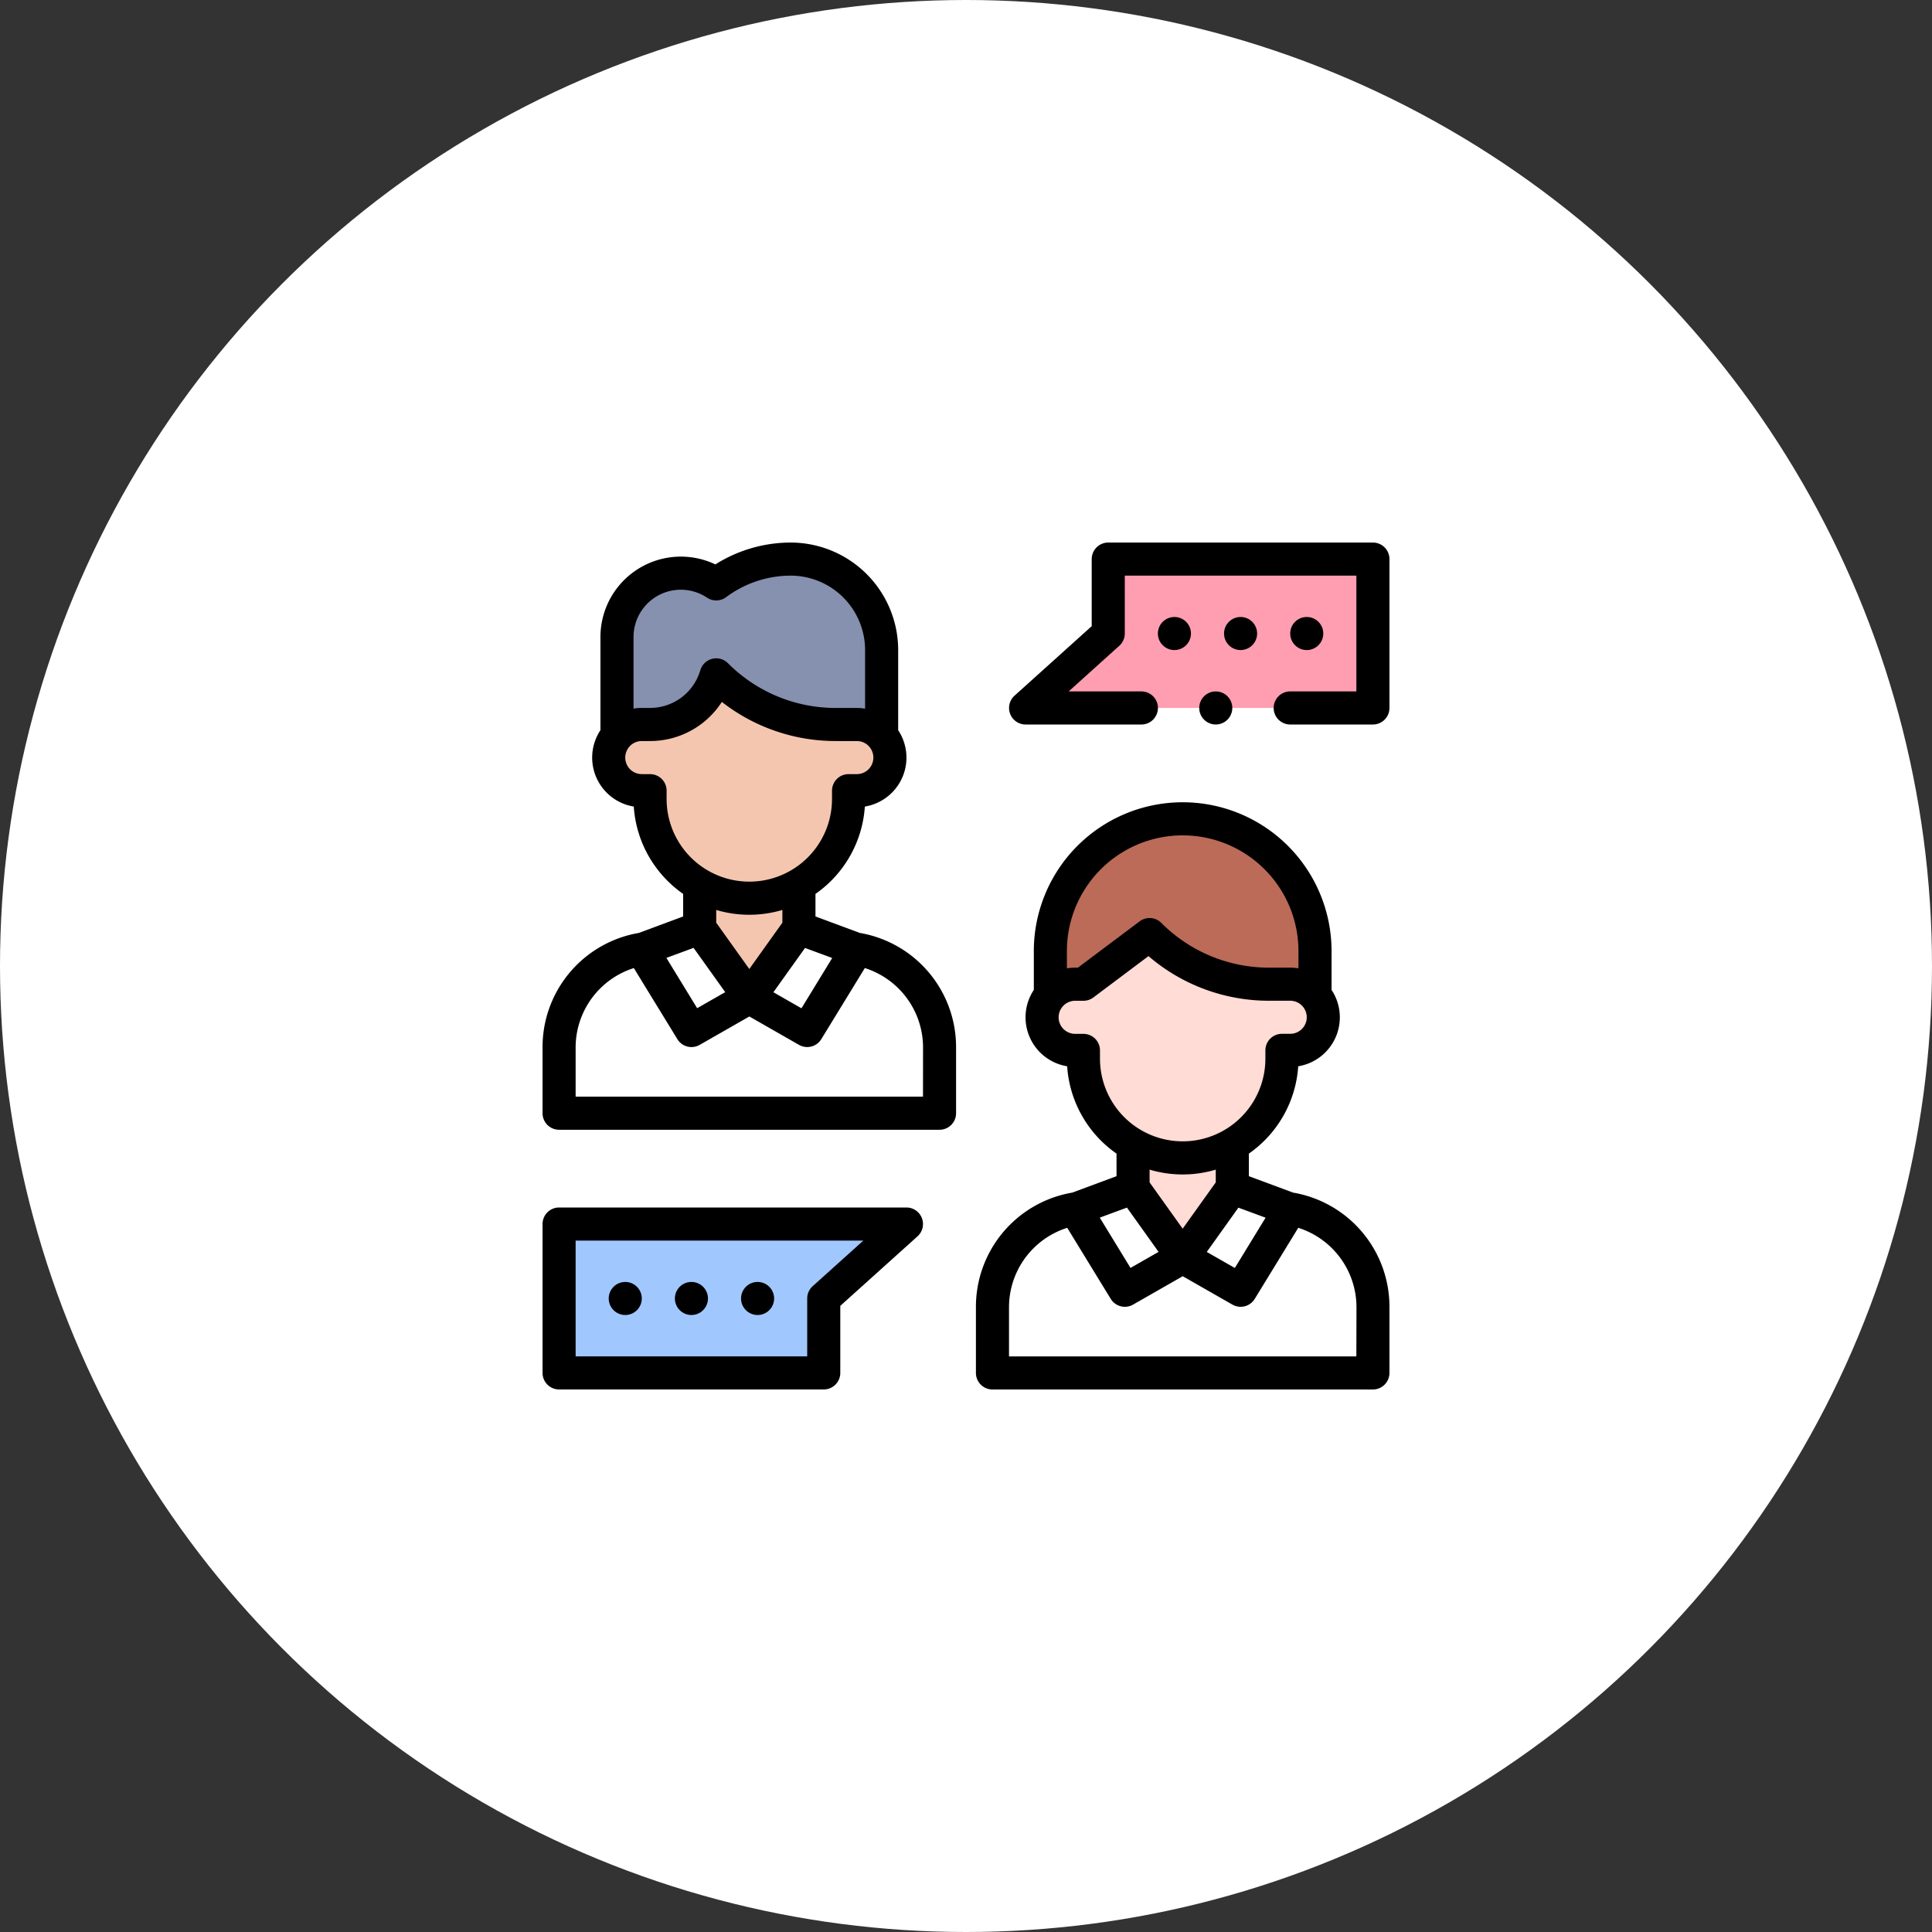 <svg xmlns="http://www.w3.org/2000/svg" width="146" height="146" viewBox="0 0 146 146">
  <rect x="0" y="0" width="146" height="146" fill="#333333" stroke="none"/>
  <g id="그룹_1507" data-name="그룹 1507" transform="translate(-1359 -1146)">
    <circle id="타원_13" data-name="타원 13" cx="73" cy="73" r="73" transform="translate(1359 1146)" fill="#fff"/>
    <g id="communications_14913052" transform="translate(1400 1187)">
      <g id="그룹_1154" data-name="그룹 1154" transform="translate(1.25 1.25)">
        <path id="패스_1197" data-name="패스 1197" d="M10,412v11.25H30v-5.625L36.25,412Z" transform="translate(-10 -361.75)" fill="#a0c8ff"/>
        <path id="패스_1198" data-name="패스 1198" d="M318.25,21.25V10h-20v5.625L292,21.25Z" transform="translate(-256.75 -10)" fill="#ff9eb1"/>
        <path id="패스_1199" data-name="패스 1199" d="M289.52,402H279.5a7.5,7.5,0,0,0-7.5,7.5v5h28.75v-5a7.5,7.5,0,0,0-7.5-7.5Z" transform="translate(-239.25 -353)" fill="#fff"/>
        <path id="패스_1200" data-name="패스 1200" d="M364.5,356.75V352H357v4.75l3.75,5.25Z" transform="translate(-313.625 -309.25)" fill="#ffdcd5"/>
        <path id="패스_1201" data-name="패스 1201" d="M391.375,397.75l3.75-6.125L390.75,390,387,395.25Z" transform="translate(-339.875 -342.5)" fill="#fff"/>
        <path id="패스_1202" data-name="패스 1202" d="M325.75,397.75,322,391.625,326.375,390l3.75,5.25Z" transform="translate(-283 -342.5)" fill="#fff"/>
        <path id="패스_1203" data-name="패스 1203" d="M327,181.375V177a10,10,0,0,0-20,0v4.375Z" transform="translate(-269.875 -147.375)" fill="#bb6b58"/>
        <path id="패스_1204" data-name="패스 1204" d="M320.75,240.75h-1.572a12.8,12.8,0,0,1-9.053-3.75l-5,3.75H304.5a2.5,2.5,0,0,0,0,5h.625v.625a7.5,7.5,0,0,0,15,0v-.625h.625a2.5,2.5,0,0,0,0-5Z" transform="translate(-265.5 -208.625)" fill="#ffdcd5"/>
        <path id="패스_1205" data-name="패스 1205" d="M27.52,245H17.5a7.5,7.5,0,0,0-7.5,7.5v5H38.75v-5a7.5,7.5,0,0,0-7.5-7.5Z" transform="translate(-10 -215.625)" fill="#fff"/>
        <g id="그룹_1153" data-name="그룹 1153" transform="translate(6.25 23.125)">
          <path id="패스_1206" data-name="패스 1206" d="M102.5,199.75V195H95v4.75L98.75,205Z" transform="translate(-90.625 -195)" fill="#f5c6af"/>
          <g id="그룹_1152" data-name="그룹 1152" transform="translate(0 4.75)">
            <path id="패스_1207" data-name="패스 1207" d="M129.375,240.75l3.75-6.125L128.75,233,125,238.25Z" transform="translate(-116.875 -233)" fill="#fff"/>
            <path id="패스_1208" data-name="패스 1208" d="M63.75,240.75,60,234.625,64.375,233l3.75,5.25Z" transform="translate(-60 -233)" fill="#fff"/>
          </g>
        </g>
        <path id="패스_1209" data-name="패스 1209" d="M65,24.375v-7.5A6.875,6.875,0,0,0,58.125,10,9.375,9.375,0,0,0,52.5,11.875,4.824,4.824,0,0,0,45,15.889v8.486Z" transform="translate(-40.625 -10)" fill="#8690af"/>
        <path id="패스_1210" data-name="패스 1210" d="M58.75,83.75H57.178A12.8,12.8,0,0,1,48.125,80l-.064.192a5.2,5.2,0,0,1-4.936,3.558H42.5a2.5,2.5,0,0,0,0,5h.625v.625a7.5,7.5,0,0,0,15,0V88.75h.625a2.5,2.5,0,0,0,0-5Z" transform="translate(-36.25 -71.25)" fill="#f5c6af"/>
      </g>
      <g id="그룹_1155" data-name="그룹 1155">
        <path id="패스_1211" data-name="패스 1211" d="M27.5,402H1.25A1.25,1.25,0,0,0,0,403.25V414.5a1.25,1.25,0,0,0,1.25,1.25h20a1.25,1.25,0,0,0,1.25-1.25v-5.068l5.836-5.253A1.25,1.25,0,0,0,27.5,402Zm-7.086,5.946a1.25,1.25,0,0,0-.414.929v4.375H2.5V404.5H24.243Z" transform="translate(0 -351.75)"/>
        <circle id="타원_21" data-name="타원 21" cx="1.25" cy="1.25" r="1.25" transform="translate(5 55.875)"/>
        <circle id="타원_22" data-name="타원 22" cx="1.25" cy="1.25" r="1.25" transform="translate(10 55.875)"/>
        <circle id="타원_23" data-name="타원 23" cx="1.25" cy="1.25" r="1.25" transform="translate(15 55.875)"/>
        <path id="패스_1212" data-name="패스 1212" d="M309.482,0h-20a1.25,1.25,0,0,0-1.25,1.25V6.318L282.4,11.571a1.25,1.25,0,0,0,.836,2.179h8.75a1.25,1.25,0,0,0,0-2.5H286.49L290.318,7.8a1.25,1.25,0,0,0,.414-.929V2.5h17.5v8.75h-5a1.25,1.25,0,0,0,0,2.5h6.25a1.25,1.25,0,0,0,1.25-1.25V1.25A1.25,1.25,0,0,0,309.482,0Z" transform="translate(-246.732)"/>
        <circle id="타원_24" data-name="타원 24" cx="1.25" cy="1.25" r="1.25" transform="translate(56.5 5.625)"/>
        <circle id="타원_25" data-name="타원 25" cx="1.25" cy="1.25" r="1.25" transform="translate(51.5 5.625)"/>
        <circle id="타원_26" data-name="타원 26" cx="1.25" cy="1.25" r="1.25" transform="translate(46.5 5.625)"/>
        <circle id="타원_27" data-name="타원 27" cx="1.25" cy="1.25" r="1.25" transform="translate(49.625 11.25)"/>
        <path id="패스_1213" data-name="패스 1213" d="M285.97,186.5l-3.345-1.242v-1.705a8.75,8.75,0,0,0,3.731-6.6,3.748,3.748,0,0,0,2.519-5.771v-2.93a11.25,11.25,0,0,0-22.5,0v2.93a3.748,3.748,0,0,0,2.519,5.771,8.75,8.75,0,0,0,3.731,6.6v1.705L269.28,186.5a8.752,8.752,0,0,0-7.28,8.627v5a1.25,1.25,0,0,0,1.25,1.25H292a1.25,1.25,0,0,0,1.25-1.25v-5a8.752,8.752,0,0,0-7.28-8.627Zm-2.08,1.895-2.324,3.8-2.121-1.212,2.39-3.346Zm-6.266.832-2.5-3.5v-.963a8.773,8.773,0,0,0,5,0v.963Zm-8.75-20.974a8.75,8.75,0,0,1,17.5,0v1.3a3.759,3.759,0,0,0-.625-.053h-1.572a11.477,11.477,0,0,1-8.169-3.384,1.25,1.25,0,0,0-1.634-.116l-4.667,3.5H269.5a3.746,3.746,0,0,0-.625.053Zm2.5,8.125v-.625a1.25,1.25,0,0,0-1.25-1.25H269.5a1.25,1.25,0,0,1,0-2.5h.625a1.25,1.25,0,0,0,.75-.25l4.166-3.125A13.949,13.949,0,0,0,284.178,172h1.572a1.25,1.25,0,0,1,0,2.5h-.625a1.25,1.25,0,0,0-1.25,1.25v.625a6.25,6.25,0,1,1-12.5,0Zm2.039,11.255,2.39,3.346-2.121,1.212-2.324-3.8Zm17.336,11.245H264.5v-3.75a6.3,6.3,0,0,1,4.4-5.968l3.288,5.371a1.25,1.25,0,0,0,1.686.433l3.755-2.146,3.755,2.146a1.25,1.25,0,0,0,1.686-.433l3.288-5.371a6.3,6.3,0,0,1,4.4,5.968Z" transform="translate(-229.25 -137.375)"/>
        <path id="패스_1214" data-name="패스 1214" d="M23.97,29.5l-3.345-1.243V26.551a8.75,8.75,0,0,0,3.731-6.6,3.748,3.748,0,0,0,2.519-5.771V8.125A8.134,8.134,0,0,0,18.75,0a10.7,10.7,0,0,0-5.689,1.652A6.077,6.077,0,0,0,4.375,7.139V14.18a3.748,3.748,0,0,0,2.519,5.771,8.75,8.75,0,0,0,3.731,6.6v1.705L7.28,29.5A8.752,8.752,0,0,0,0,38.125v5a1.25,1.25,0,0,0,1.25,1.25H30a1.25,1.25,0,0,0,1.25-1.25v-5A8.752,8.752,0,0,0,23.97,29.5Zm-2.08,1.895-2.324,3.8-2.121-1.212,2.39-3.346Zm-6.266.832-2.5-3.5v-.963a8.773,8.773,0,0,0,5,0v.963ZM6.875,7.139a3.574,3.574,0,0,1,5.557-2.974,1.25,1.25,0,0,0,1.443-.04A8.176,8.176,0,0,1,18.75,2.5a5.631,5.631,0,0,1,5.625,5.625v4.428a3.76,3.76,0,0,0-.625-.053H22.178a11.477,11.477,0,0,1-8.169-3.384,1.25,1.25,0,0,0-2.07.488l-.064.193a3.948,3.948,0,0,1-3.75,2.7H7.5a3.746,3.746,0,0,0-.625.053Zm2.5,12.236V18.75a1.25,1.25,0,0,0-1.25-1.25H7.5a1.25,1.25,0,0,1,0-2.5h.625a6.444,6.444,0,0,0,5.425-2.957A13.948,13.948,0,0,0,22.178,15H23.75a1.25,1.25,0,1,1,0,2.5h-.625a1.25,1.25,0,0,0-1.25,1.25v.625a6.25,6.25,0,0,1-12.5,0ZM11.414,30.63l2.39,3.346-2.121,1.212-2.324-3.8ZM28.75,41.875H2.5v-3.75a6.3,6.3,0,0,1,4.4-5.968l3.288,5.371a1.25,1.25,0,0,0,1.686.433l3.755-2.146L19.38,37.96a1.25,1.25,0,0,0,1.686-.433l3.288-5.371a6.3,6.3,0,0,1,4.4,5.968Z"/>
      </g>
    </g>
  </g>
</svg>
